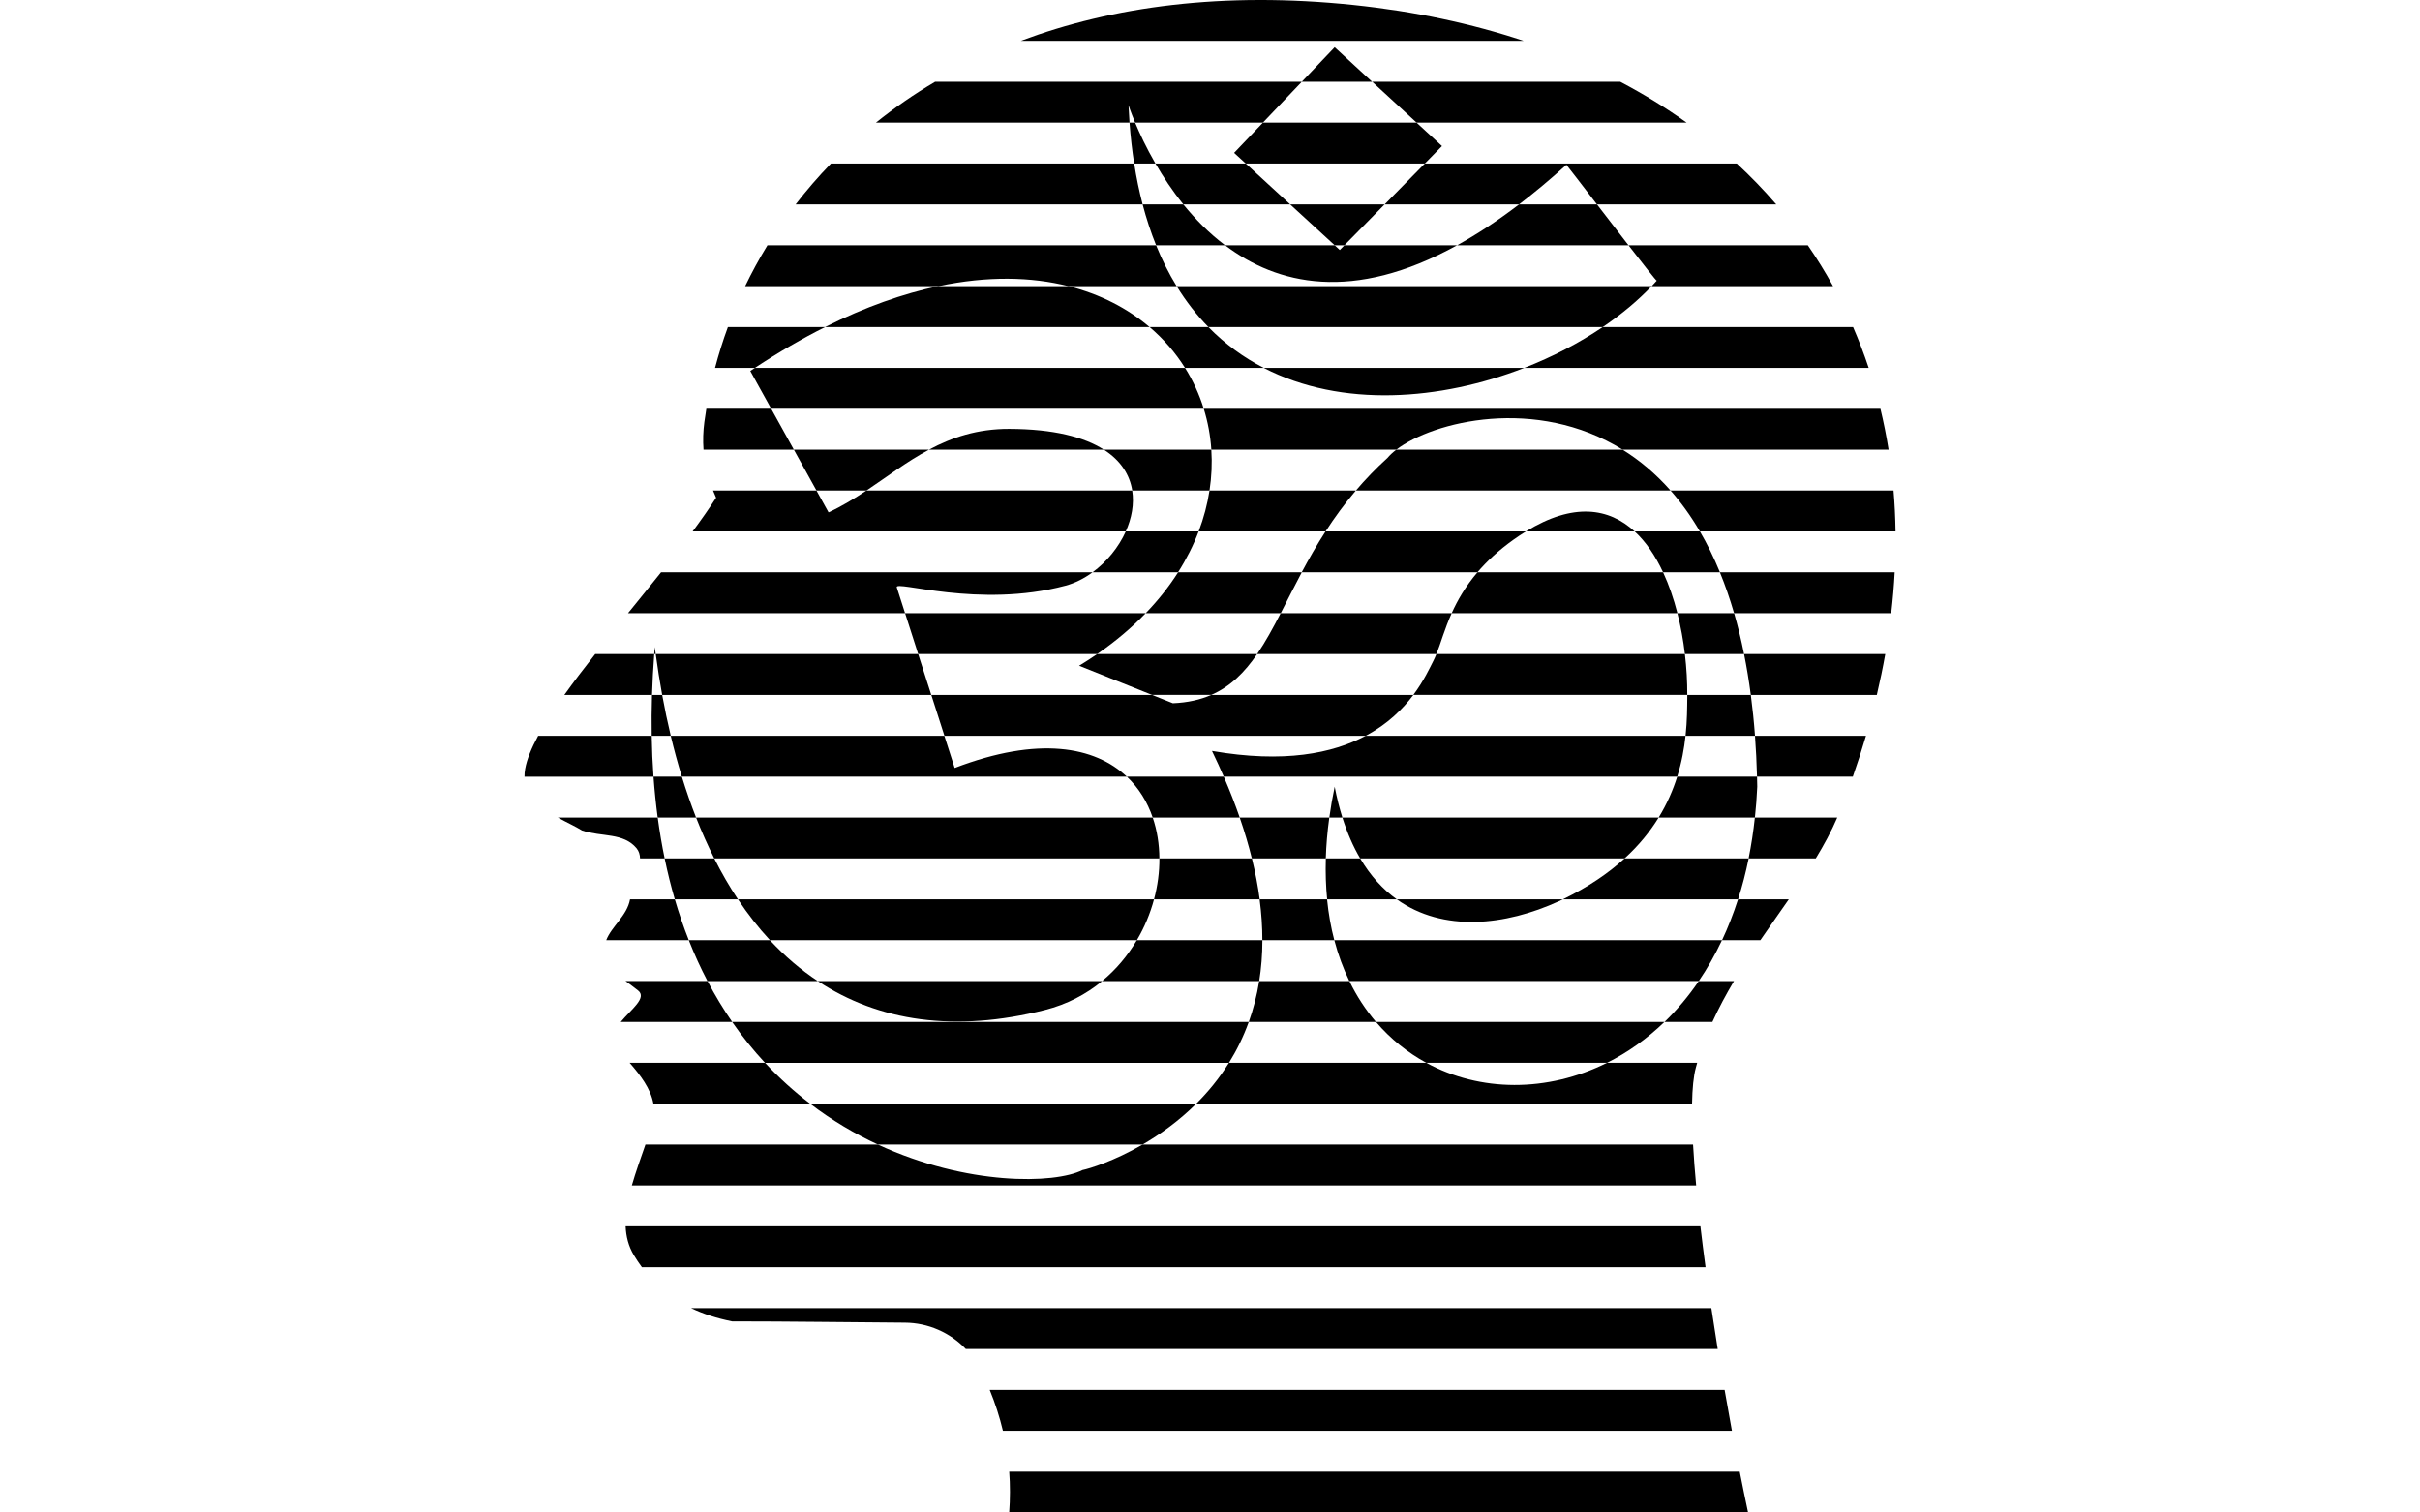 <?xml version="1.0" encoding="UTF-8"?>
<!DOCTYPE svg  PUBLIC '-//W3C//DTD SVG 1.1//EN'  'http://www.w3.org/Graphics/SVG/1.1/DTD/svg11.dtd'>
<svg enable-background="new 0 0 2560 1600" version="1.1" viewBox="0 0 2560 1600" xml:space="preserve" xmlns="http://www.w3.org/2000/svg">

	<path d="m1329.9 691.89h-169.25c-6.126 4.224-12.493 8.355-19.118 12.377l77.179 30.866h62.637c20.357-8.89 35.373-23.988 48.553-43.243z"/>
	<path d="m1067.6 453.71c-33.766-0.084-60.707 9.06-84.865 21.969h184.98c-20.657-13.242-52.879-21.839-100.12-21.969z"/>
	<path d="m1321 1081.1h134.61c-10.803-12.658-20.313-27.07-28.183-43.243h-95.362c-2.49 15.492-6.265 29.89-11.069 43.243z"/>
	<path d="m1105.5 1068.4c23.327-5.904 43.528-16.622 60.387-30.516h-300.76c64.451 42.638 145.09 54.641 240.37 30.516z"/>
	<path d="m1434.3 518.92h-154.83c-2.211 14.379-6.005 28.859-11.461 43.243h134.26c9.295-14.377 19.812-28.888 32.032-43.243z"/>
	<path d="m1614.2 562.16h114.97c-27.072-24.936-64.819-30.91-114.97 0z"/>
	<path d="m1009.9 812.4-10.911-34.023h-289.46c3.559 14.903 7.473 29.323 11.742 43.243h470.76c-33.854-31.959-93.457-43.191-182.13-9.22z"/>
	<path d="m1649 953.41c1.451-0.678 2.864-1.368 4.285-2.056h-175.73c49.183 35.23 115.11 27.842 171.45 2.056z"/>
	<path d="m1402.5 908.11c0.414-13.837 1.628-28.253 3.701-43.243h-94.751c5.172 14.972 9.421 29.378 12.834 43.243h78.216z"/>
	<path d="m1377.1 605.41h-130.84c-9.434 14.828-20.816 29.321-34.236 43.243h142.79c7.038-13.637 14.248-28.175 22.285-43.243z"/>
	<path d="m1219.4 864.86h-483.06c5.931 15.141 12.345 29.565 19.239 43.243h470.87c-0.089-15.037-2.404-29.688-7.042-43.243z"/>
	<path d="m747.19 432.43c-0.763 4.645-1.464 9.295-2.084 13.949-1.286 9.748-1.614 19.496-0.899 29.294h95.551l-23.963-43.243h-68.605z"/>
	<path d="m1960 821.62c5.083-14.491 9.731-28.909 13.943-43.243h-117.42c1.032 13.871 1.757 28.282 2.159 43.243h101.32z"/>
	<path d="m1862.2 994.6c10.036-14.683 20.251-29.05 30.101-43.243h-53.713c-4.899 15.334-10.571 29.743-16.911 43.243h40.523z"/>
	<path d="m1920.8 908.11c8.764-14.39 16.539-28.753 22.734-43.243h-87.136c-1.614 15.025-3.833 29.447-6.632 43.243h71.034z"/>
	<path d="m928.73 1210.8h-245.97c-4.997 14.561-10.327 29.101-14.367 43.243h1125.9c-1.417-15.298-2.528-29.797-3.278-43.243h-582.36c-30.336 17.597-56.15 25.476-63.534 26.987-29.533 14.864-122.22 16.715-216.38-26.987z"/>
	<path d="m590.09 864.86c9.296 5.102 18.67 9.395 25.66 13.687 20.899 6.971 43.785 1.99 57.715 18.92 2.473 3.094 3.5 6.711 3.604 10.636h26.019c-2.874-13.873-5.33-28.285-7.345-43.243h-105.65z"/>
	<path d="m666.48 951.35c-3.114 17.333-19.581 28.644-25.181 43.243h87.344c-5.425-13.715-10.386-28.111-14.812-43.243h-47.351z"/>
	<path d="m1985.4 735.14c3.427-14.517 6.42-28.937 8.952-43.243h-149.38c2.757 13.704 5.141 28.113 7.128 43.243h133.3z"/>
	<path d="m569.29 778.38c-7.093 13.081-11.938 24.881-13.745 34.95-0.528 2.904-0.751 5.664-0.713 8.293h136.48c-1.007-13.977-1.65-28.386-1.902-43.243h-120.12z"/>
	<path d="m1798.8 1297.3h-1137c0.451 10.75 3.006 20.943 8.626 30.353 2.733 4.517 5.597 8.808 8.599 12.89h1125.2c-1.979-14.728-3.804-29.194-5.443-43.243z"/>
	<path d="m1431.7 5.25c-137.42-14.354-254.89 1.516-351.91 37.994h532.07c-54.886-18.288-115.03-31.191-180.16-37.994z"/>
	<path d="m1810.4 1383.8h-1079.4c12.78 6.116 27.146 10.775 43.425 14.066 60.671 0 121.65 0.931 182.7 1.328 24.781 0.161 47.922 10.492 64.547 27.849h795.42c-2.328-14.432-4.573-28.89-6.708-43.243z"/>
	<path d="m1824.4 1470.3h-777.44c5.86 14.268 10.511 28.682 13.957 43.243h771.21c-2.615-14.154-5.202-28.615-7.733-43.243z"/>
	<path d="m1067.6 1556.8c1.072 14.283 1.053 28.698-0.045 43.243h781.67c-2.915-13.697-5.881-28.181-8.853-43.243h-772.77z"/>
	<path d="m1193.8 111.25s2.247 7.08 7.014 18.482h135.16l41.157-43.243h-387.91c-22.369 13.221-43.248 27.697-62.631 43.243h268.29c-0.446-6.051-0.811-12.207-1.082-18.482z"/>
	<path d="m1752.6 296.9c-1.738 1.949-3.533 3.883-5.362 5.808h191.88c-8.174-14.846-17.085-29.268-26.717-43.243h-189.68c16.203 20.91 29.201 37.435 29.874 37.435z"/>
	<path d="m1417.3 264.46-5.434-4.995h-115.91c55.108 41.632 134.98 60.949 245.41 0h-119.15l-4.913 4.995z"/>
	<path d="m1317.8 172.97h-95.518c8.001 13.837 17.803 28.726 29.551 43.243h113.01l-47.043-43.243z"/>
	<path d="m1606.9 216.22c16.151-12.32 32.854-26.23 50.125-41.872 0.707 0.693 15 19.332 32.325 41.872h189.66c-12.966-15.078-26.885-29.508-41.744-43.243h-329.99l-42.527 43.243h142.15z"/>
	<path d="m1130.3 302.7h114.39c-8.07-13.125-15.348-27.512-21.718-43.243h-411.12c-8.652 14.119-16.517 28.556-23.592 43.243h204.44c51.886-10.971 98.131-9.951 137.6 0z"/>
	<path d="m2005.2 562.16c-0.202-14.591-0.912-29.008-2.111-43.243h-235.88c11.039 12.523 21.452 26.871 31.023 43.243h206.97z"/>
	<path d="m879.05 172.97c-13.438 13.863-25.904 28.31-37.396 43.243h367.1c-3.57-13.606-6.564-28.017-8.95-43.243h-320.75z"/>
	<path d="m1216.1 345.95c14.907 12.67 27.462 27.255 37.473 43.243h83.33c-21.188-10.933-40.934-25.201-58.587-43.243h-62.216z"/>
	<path d="m629.64 691.89c-11.714 14.886-22.792 29.409-32.661 43.243h92.758c0.448-14.04 1.242-28.464 2.362-43.243h-62.459z"/>
	<path d="m1220.8 951.35h-440.16c10.484 15.774 21.784 30.206 33.883 43.243h388.13c8.067-13.671 14.15-28.313 18.148-43.243z"/>
	<path d="m770 345.95c-5.238 14.272-9.776 28.705-13.594 43.243h42.095c25.518-16.872 50.319-31.214 74.333-43.243h-102.83z"/>
	<path d="m1976.8 389.19c-4.888-14.724-10.408-29.14-16.524-43.243h-264.8c-24.792 16.796-52.982 31.533-83.057 43.243h364.38z"/>
	<path d="m1784.2 129.73c-21.883-15.691-45.291-30.14-70.191-43.243h-262.41l46.978 43.243h285.63z"/>
	<path d="m661.67 1037.8c4.308 3.222 8.856 6.426 13.283 9.998 9.865 7.776-7.204 19.866-18.31 33.245h117.88c-9.28-13.402-18.029-27.792-26.127-43.243h-86.729z"/>
	<path d="m1127.1 619.55c9.983-2.672 19.733-7.605 28.662-14.141h-456.49c-11.387 14.267-23.196 28.775-34.935 43.243h293.08l-8.761-27.318c-2.605-8.101 86.793 22.733 178.44-1.784z"/>
	<path d="m1535.7 648.65h238.74c-3.892-15.236-8.912-29.902-15.132-43.243h-196.35c-12.818 14.998-21.19 29.712-27.267 43.243z"/>
	<path d="m1477.1 475.68c39.02-29.919 147.8-56.888 239.36 0h281.4c-2.338-14.644-5.222-29.064-8.648-43.243h-715.79c4.312 13.915 7.01 28.408 8 43.243h195.68z"/>
	<path d="m1760.8 1081.1h50.663c6.758-14.86 14.51-29.239 22.848-43.243h-37.224c-11.062 16.24-23.25 30.649-36.287 43.243z"/>
	<path d="m809.27 1124.3h-143.23c11.424 13.088 22.322 27.371 25.165 43.244h165.75c-16.491-12.573-32.506-26.923-47.68-43.244z"/>
	<path d="m1197.7 518.92h-281.17c-12.742 8.52-25.845 16.554-40.039 23.114l-12.809-23.114h-109.39c1.005 2.534 2.061 5.073 3.22 7.624-7.221 11.276-15.62 23.222-24.809 35.619h458.18c6.291-14.008 9.09-29.005 6.823-43.243z"/>
	<path d="m1508.8 1124.3h-208.76c-10.27 16.501-22.106 30.84-34.58 43.244h524.49c0.287-16.102 1.556-29.091 3.999-38.077 0.457-1.729 0.932-3.451 1.421-5.167h-95.379c-63.283 31.564-134.36 30.958-191.19 0z"/>
	<path d="m985.15 735.14-13.868-43.243h-277.64c1.99 14.779 4.272 29.195 6.837 43.243h284.67z"/>
	<path d="m1834.4 648.65h166.24c1.687-14.549 2.913-28.969 3.664-43.243h-184.9c5.486 13.386 10.504 27.783 14.991 43.243z"/>
	<path d="m1282.1 794.38c4.481 9.266 8.625 18.338 12.482 27.242h479.65c4.815-15.342 7.407-30.017 8.82-43.243h-338.38c-34.893 18.58-86.279 29.223-162.58 16.001z"/>
	<path d="m1335.4 994.6h76.098c-3.553-13.543-6.144-27.962-7.663-43.243h-71.349c2.005 15.151 2.926 29.549 2.914 43.243z"/>
	<path d="m1438.9 908.11h279.66c15.277-13.955 27.029-28.573 36.05-43.243h-334.55c5.18 16.493 11.528 30.841 18.836 43.243z"/>
	<path d="m1516.4 698.84c-3.825 7.484-10.055 21.258-21.32 36.29h289.8c0.065-13.874-0.753-28.5-2.51-43.243h-262.86c-0.996 2.492-2.02 4.818-3.114 6.953z"/>
	<polygon points="1305.5 161.71 1317.8 172.97 1507.3 172.97 1525.4 154.5 1498.5 129.73 1336 129.73"/>
	<polygon points="1411.9 49.972 1377.1 86.487 1451.5 86.487"/>
	<polygon points="1422.2 259.46 1464.7 216.22 1364.8 216.22 1411.9 259.46"/>
	<path d="m1251.8 216.22h-43.065c4.047 15.422 8.825 29.819 14.261 43.244h72.944c-17.017-12.856-31.674-27.839-44.14-43.244z"/>
	<path d="m1278.3 345.95h417.18c19.615-13.289 37.093-27.866 51.709-43.243h-502.46c10.037 16.323 21.294 30.698 33.568 43.243z"/>
	<path d="m1541.4 259.46h181.32c-10.592-13.671-22.55-29.21-33.337-43.244h-82.45c-22.948 17.504-44.778 31.792-65.528 43.244z"/>
	<path d="m1612.4 389.19h-275.54c82.624 42.633 187.22 34.392 275.54 0z"/>
	<path d="m1200.8 129.73h-5.932c1.114 15.105 2.773 29.505 4.925 43.243h22.464c-9.731-16.831-16.798-32.101-21.457-43.243z"/>
	<path d="m1754.6 864.86h101.84c1.136-10.573 1.982-21.435 2.486-32.62-0.058-3.573-0.137-7.111-0.231-10.623h-84.451c-4.412 14.059-10.69 28.673-19.649 43.243z"/>
	<path d="m928.73 1210.8h279.92c18.315-10.624 38.275-24.792 56.829-43.243h-408.53c23.329 17.785 47.603 32.019 71.784 43.243z"/>
	<path d="m1653.3 951.35h185.33c4.371-13.681 8.131-28.091 11.206-43.244h-131.26c-16.996 15.524-38.376 30.221-65.271 43.244z"/>
	<path d="m1782.4 691.89h62.577c-3.072-15.268-6.602-29.665-10.542-43.243h-60.012c3.609 14.126 6.248 28.741 7.977 43.243z"/>
	<path d="m1784.9 737.72c-0.132 10.401-0.099 24.442-1.831 40.661h73.473c-1.12-15.044-2.61-29.437-4.424-43.244h-67.196c-3e-3 0.864-0.011 1.725-0.022 2.583z"/>
	<path d="m692.67 684.43c-0.208 2.507-0.385 4.98-0.574 7.465h1.553c-0.333-2.479-0.661-4.966-0.979-7.465z"/>
	<path d="m721.3 821.62h-29.998c1.073 14.901 2.558 29.313 4.435 43.243h40.588c-5.415-13.822-10.425-28.243-15.025-43.243z"/>
	<path d="m755.57 908.11h-52.482c3.113 15.03 6.704 29.442 10.741 43.244h66.777c-8.942-13.453-17.291-27.878-25.036-43.244z"/>
	<path d="m1202.6 994.6c-9.53 16.15-21.832 30.942-36.757 43.243h166.22c2.179-13.555 3.364-27.955 3.377-43.243h-132.84z"/>
	<path d="m700.48 735.14h-10.752c-0.473 14.823-0.569 29.225-0.33 43.244h20.159c-3.342-13.993-6.368-28.411-9.077-43.244z"/>
	<path d="m1508.8 1124.3h191.19c21.446-10.697 41.992-25.086 60.788-43.243h-305.18c15.391 18.034 33.43 32.475 53.198 43.243z"/>
	<path d="m1427.4 1037.8h369.65c8.992-13.201 17.241-27.605 24.585-43.243h-410.12c4.087 15.575 9.442 29.994 15.888 43.243z"/>
	<path d="m1321 1081.1h-546.48c10.909 15.755 22.553 30.133 34.741 43.243h490.79c8.111-13.032 15.247-27.407 20.946-43.243z"/>
	<path d="m814.48 994.6h-85.847c6.034 15.256 12.646 29.661 19.764 43.243h116.69c-18.168-12.02-35.049-26.476-50.609-43.243z"/>
	<path d="m982.74 475.68h-142.98l23.963 43.243h52.847c21.893-14.639 42.72-30.714 66.168-43.243z"/>
	<path d="m1562.9 605.41c9.811-11.481 22.224-23.128 38.203-34.537 4.454-3.18 8.815-6.073 13.088-8.707h-211.96c-9.481 14.662-17.708 29.18-25.209 43.244h185.88z"/>
	<path d="m1411.9 832.24c-2.349 11.164-4.219 22.027-5.684 32.62h13.828c-3.161-10.067-5.898-20.914-8.144-32.62z"/>
	<path d="m1281.4 475.68h-113.66c18.211 11.675 27.429 26.962 30.021 43.243h81.724c2.243-14.588 2.858-29.072 1.913-43.243z"/>
	<path d="m1329.9 691.89h189.64c4.574-11.43 8.583-26.42 16.138-43.243h-180.9c-8.178 15.843-16.134 30.456-24.887 43.243z"/>
	<path d="m1212 648.65h-254.56l13.868 43.243h189.34c19.618-13.529 36.695-28.046 51.345-43.243z"/>
	<path d="m1220.8 951.35h111.78c-1.825-13.787-4.552-28.199-8.256-43.244h-97.844c0.085 14.273-1.83 28.89-5.675 43.244z"/>
	<path d="m1467.8 484.36c-12.48 11.307-23.534 22.881-33.474 34.557h332.89c-15.846-17.976-32.981-32.191-50.767-43.243h-239.36c-3.772 2.892-6.903 5.811-9.293 8.686z"/>
	<path d="m1444.7 778.38c23.376-12.448 39.345-28.453 50.429-43.244h-213.76c-11.606 5.069-24.935 8.138-40.675 8.783l-21.962-8.783h-233.54l13.868 43.244h445.64z"/>
	<path d="m1268 562.16h-77.087c-7.578 16.872-20.219 32.306-35.161 43.244h90.455c9.02-14.178 16.261-28.661 21.793-43.244z"/>
	<path d="m1253.6 389.19h-455.06c-1.619 1.071-3.241 2.151-4.866 3.242l22.167 40.002h457.58c-4.713-15.21-11.357-29.728-19.82-43.244z"/>
	<path d="m1438.9 908.11h-36.365c-0.452 15.102 0.026 29.528 1.39 43.244h73.632c-14.591-10.451-27.703-24.657-38.657-43.244z"/>
	<path d="m1219.4 864.86h92.052c-4.809-13.921-10.42-28.333-16.878-43.243h-102.51c12.652 11.944 21.704 26.785 27.335 43.243z"/>
	<path d="m1759.3 605.41h60.153c-6.465-15.772-13.571-30.16-21.221-43.244h-69.013c12.112 11.156 22.089 26.103 30.081 43.244z"/>
	<path d="m1130.3 302.7h-137.6c-37.21 7.868-77.322 21.908-119.92 43.243h343.26c-23.146-19.672-51.961-34.728-85.74-43.243z"/>

</svg>
